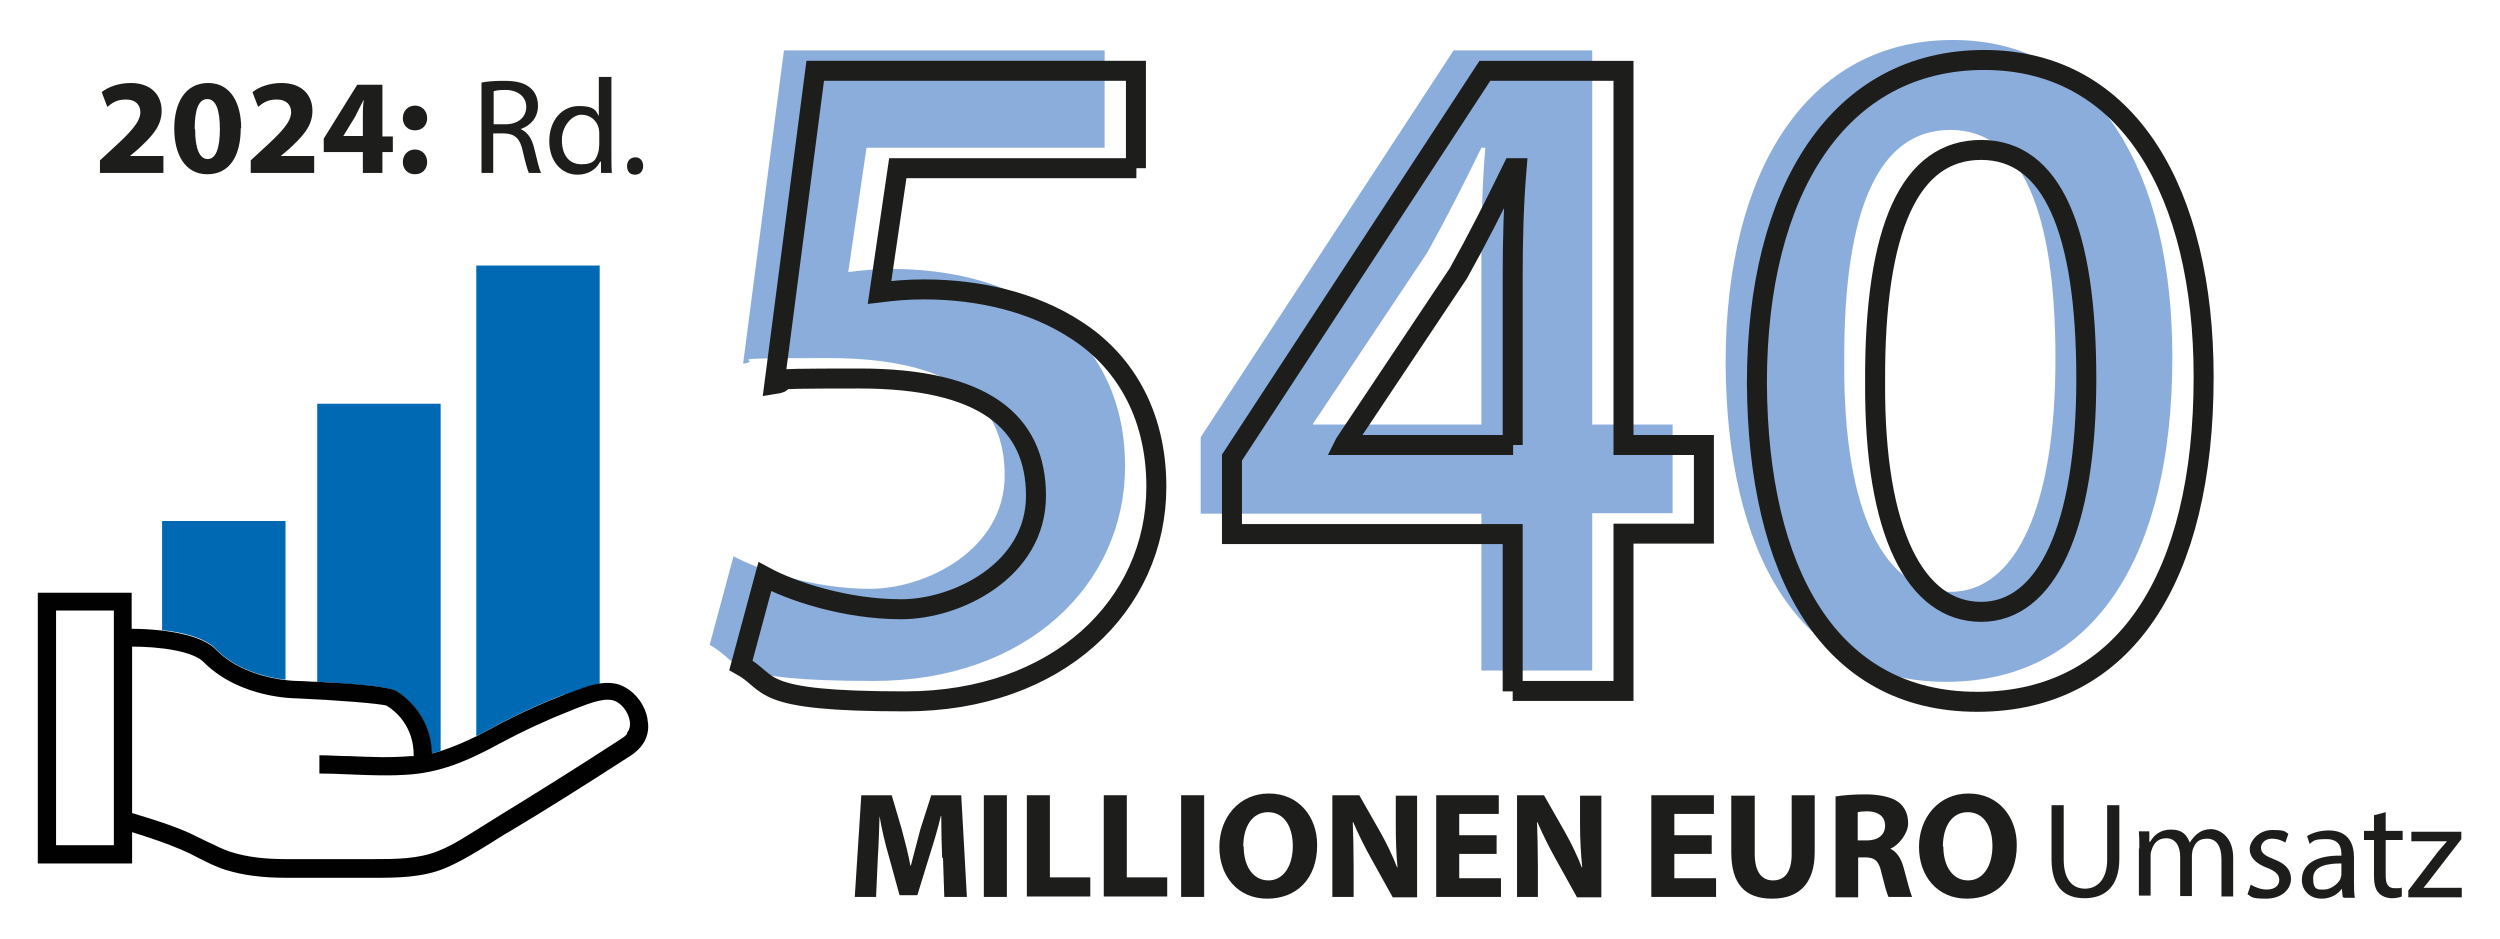 <?xml version="1.0" encoding="UTF-8"?> <svg xmlns="http://www.w3.org/2000/svg" id="Ebene_1" version="1.1" viewBox="0 0 575.3 216"><defs><style> .st0 { fill: #1d1d1b; } .st1 { stroke: #1d1d1b; stroke-width: 4.6px; } .st1, .st2 { fill: none; } .st3 { fill: #0069b4; } .st4 { fill: #8baddc; } .st5 { fill: #010101; } </style></defs><g><rect class="st2" x="12.9" y="140.6" width="13.3" height="54"></rect><path class="st2" d="M141.9,161.8c-2.2-1.3-6.1.3-9,1.4-.5.2-1,.4-1.5.6-5.1,1.9-10.4,4.4-16.4,7.6-6.3,3.3-12.5,6.4-20.3,7.1-4.8.4-9.7.2-14.4,0-2.3,0-4.6-.2-6.9-.2v-4.2c2.4,0,4.7.1,7,.2,4.6.2,9.3.4,13.9,0,.3,0,.5,0,.8,0,.1-6.8-4.2-10.4-6.2-11.6-1.4-.5-11.7-1.3-20.8-1.7-.4,0-12.8,0-21.1-8.1-2.5-2.9-10.9-3.8-16.7-3.8v38.3c4.3,1.3,8.8,2.7,13.2,4.6,1.4.6,2.6,1.2,3.9,1.9,2,1,3.8,1.9,5.8,2.5,3.5,1.1,7.5,1.6,12.6,1.6s.1,0,.2,0h19.7c5.2,0,10.5,0,15.1-1.9,3.5-1.4,6.7-3.5,10-5.6,1.3-.9,2.7-1.7,4-2.5,8.4-5,17-10.5,27.3-17.2.8-.5,1.6-1,2.1-1.6.6-.7.8-1.7.6-2.8-.3-1.7-1.6-3.5-3-4.3Z"></path><path class="st3" d="M65.7,156.4v-36.5h-28.4v25.1c4.8.5,10.3,1.8,12.8,4.8,4.9,4.7,11.8,6.2,15.6,6.6Z"></path><path class="st3" d="M99.3,173.4c.7-.2,1.4-.4,2.1-.6v-79.9h-28.4v64c8.2.5,16.5,1.1,18.1,2.1,2,1.2,8,5.7,8.2,14.4Z"></path><path class="st3" d="M130,159.9c.4-.2.9-.4,1.4-.5,2-.8,4.3-1.7,6.6-2V61.1h-28.4v108.3c1.2-.6,2.3-1.2,3.4-1.8,6.1-3.3,11.6-5.8,16.9-7.8Z"></path><path class="st5" d="M149,165.4c-.5-2.9-2.5-5.8-5.1-7.2-1.8-1.1-3.9-1.2-5.9-.9-2.4.3-4.7,1.3-6.6,2-.5.2-1,.4-1.4.5-5.2,2-10.8,4.5-16.9,7.8-1.1.6-2.3,1.2-3.4,1.8-2.7,1.3-5.4,2.5-8.2,3.4-.7.2-1.4.4-2.1.6-.2-8.7-6.2-13.2-8.2-14.4-1.6-1-9.9-1.7-18.1-2.1-1.6,0-3.2-.2-4.8-.2,0,0-1,0-2.6-.2-3.7-.4-10.7-1.9-15.6-6.6-2.6-3-8-4.2-12.8-4.8-2.7-.3-5.2-.4-7-.4v-8.3H8.7v62.3h21.7v-7.2c3.8,1.2,7.8,2.5,11.5,4.1,1.2.5,2.4,1.1,3.7,1.8,2,1,4.1,2.1,6.4,2.8,3.9,1.2,8.3,1.8,13.9,1.8h19.9c5.3,0,11.3,0,16.6-2.2,3.8-1.6,7.3-3.8,10.7-5.9,1.3-.8,2.6-1.7,3.9-2.4,8.4-5,17.1-10.5,27.5-17.2,1-.6,2.1-1.4,3-2.5,1.4-1.7,2-3.9,1.5-6.2ZM26.2,194.5h-13.3v-54h13.3v54ZM144.3,168.9c-.5.6-1.3,1.1-2.1,1.6-10.3,6.7-19,12.1-27.3,17.2-1.3.8-2.7,1.7-4,2.5-3.4,2.1-6.5,4.2-10,5.6-4.6,1.9-9.9,1.9-15.1,1.9h-19.7c0,0-.1,0-.2,0-5.1,0-9.1-.5-12.6-1.6-2-.6-3.8-1.6-5.8-2.5-1.3-.6-2.6-1.3-3.9-1.9-4.3-1.9-8.9-3.3-13.2-4.6v-38.3c5.9,0,14.2.9,16.7,3.8,8.3,8.1,20.7,8.1,21.1,8.1,9.1.4,19.4,1.2,20.8,1.7,2,1.2,6.3,4.8,6.2,11.6-.3,0-.5,0-.8,0-4.6.4-9.3.2-13.9,0-2.3,0-4.7-.2-7-.2v4.2c2.2,0,4.5.1,6.8.2,4.7.2,9.6.4,14.4,0,7.8-.7,14-3.7,20.3-7.1,6-3.2,11.3-5.6,16.4-7.6.5-.2,1-.4,1.5-.6,2.9-1.1,6.8-2.7,9-1.4,1.5.8,2.7,2.6,3,4.3.2,1.1,0,2.1-.6,2.8Z"></path></g><g><path class="st0" d="M474.9,185.3v12.5c0,4.7,2.1,6.7,4.9,6.7s5.1-2.1,5.1-6.7v-12.5h2.8v12.3c0,6.5-3.4,9.1-8,9.1s-7.6-2.5-7.6-9v-12.4h2.8Z"></path><path class="st0" d="M492.3,195.4c0-1.6,0-2.8-.1-4.1h2.4v2.4h.2c.8-1.4,2.2-2.8,4.8-2.8s3.6,1.2,4.3,3h0c.5-.8,1.1-1.5,1.7-2,.9-.7,1.9-1.1,3.3-1.1s5,1.3,5,6.6v8.9h-2.7v-8.6c0-2.9-1.1-4.7-3.3-4.7s-2.8,1.2-3.3,2.5c-.1.4-.2.9-.2,1.4v9.3h-2.7v-9.1c0-2.4-1.1-4.2-3.2-4.2s-3,1.4-3.4,2.8c-.2.4-.2.9-.2,1.3v9.1h-2.7v-11Z"></path><path class="st0" d="M518,203.6c.8.5,2.2,1.1,3.6,1.1,2,0,2.9-1,2.9-2.2s-.8-2-2.8-2.8c-2.7-1-4-2.5-4-4.3s2-4.4,5.2-4.4,2.9.4,3.7.9l-.7,2c-.6-.4-1.7-.9-3.1-.9s-2.5.9-2.5,2.1.9,1.8,2.9,2.6c2.6,1,4,2.3,4,4.6s-2.1,4.5-5.7,4.5-3.2-.4-4.3-1l.7-2.1Z"></path><path class="st0" d="M539.1,206.4l-.2-1.9h0c-.8,1.2-2.5,2.3-4.6,2.3-3.1,0-4.6-2.2-4.6-4.3,0-3.7,3.3-5.7,9.1-5.6v-.3c0-1.3-.3-3.5-3.4-3.5s-2.9.4-3.9,1.1l-.6-1.8c1.3-.8,3.1-1.3,5-1.3,4.6,0,5.8,3.2,5.8,6.2v5.7c0,1.3,0,2.6.2,3.6h-2.5ZM538.7,198.7c-3,0-6.4.5-6.4,3.4s1.2,2.6,2.6,2.6,3.2-1.3,3.7-2.5c0-.3.2-.6.2-.9v-2.6Z"></path><path class="st0" d="M549,186.9v4.3h3.9v2.1h-3.9v8.2c0,1.9.5,2.9,2.1,2.9s1.3,0,1.6-.2v2.1c-.4.2-1.3.4-2.3.4s-2.3-.4-3-1.2c-.8-.8-1.1-2.2-1.1-3.9v-8.3h-2.3v-2.1h2.3v-3.6l2.7-.7Z"></path><path class="st0" d="M554.3,204.8l6.8-8.9c.7-.8,1.3-1.5,2-2.3h0c0,0-8.2,0-8.2,0v-2.2h11.5v1.7s-6.8,8.8-6.8,8.8c-.6.8-1.2,1.6-1.9,2.4h0c0,0,8.8,0,8.8,0v2.2h-12.3v-1.6Z"></path></g><g><path class="st0" d="M23,39.8v-2.9l2.6-2.4c4.4-4,6.6-6.3,6.7-8.6,0-1.7-1-3-3.3-3s-3.3.9-4.3,1.7l-1.3-3.4c1.5-1.2,3.9-2.1,6.7-2.1,4.6,0,7.1,2.7,7.1,6.4s-2.5,6.1-5.4,8.8l-1.9,1.6h0c0,0,7.7,0,7.7,0v3.9h-14.4Z"></path><path class="st0" d="M55.4,29.5c0,6.3-2.5,10.6-7.7,10.6s-7.6-4.7-7.6-10.5c0-5.9,2.5-10.5,7.8-10.5s7.6,4.8,7.6,10.4ZM44.9,29.7c0,4.7,1.1,6.9,2.9,6.9s2.8-2.3,2.8-6.9-1-6.9-2.9-6.9-2.9,2.2-2.9,6.9Z"></path><path class="st0" d="M57.7,39.8v-2.9l2.6-2.4c4.4-4,6.6-6.3,6.7-8.6,0-1.7-1-3-3.3-3s-3.3.9-4.3,1.7l-1.3-3.4c1.5-1.2,3.9-2.1,6.7-2.1,4.6,0,7.1,2.7,7.1,6.4s-2.5,6.1-5.4,8.8l-1.9,1.6h0c0,0,7.7,0,7.7,0v3.9h-14.4Z"></path><path class="st0" d="M83.5,39.8v-4.8h-9v-3.1l7.7-12.4h5.8v11.9h2.4v3.6h-2.4v4.8h-4.5ZM83.5,31.4v-4.5c0-1.2,0-2.5.2-3.8h-.1c-.7,1.3-1.2,2.5-1.9,3.8l-2.7,4.4h0c0,0,4.6,0,4.6,0Z"></path><path class="st0" d="M92.7,27.2c0-1.7,1.2-2.9,2.8-2.9s2.8,1.2,2.8,2.9c0,1.6-1.1,2.8-2.8,2.8s-2.8-1.2-2.8-2.8ZM92.7,37.3c0-1.7,1.2-2.9,2.8-2.9s2.8,1.2,2.8,2.9c0,1.6-1.1,2.8-2.8,2.8s-2.8-1.2-2.8-2.8Z"></path></g><g><path class="st0" d="M110.8,19c1.4-.3,3.3-.4,5.2-.4,2.9,0,4.8.5,6.1,1.7,1.1.9,1.7,2.4,1.7,4,0,2.8-1.7,4.6-4,5.4h0c1.6.7,2.6,2.2,3.1,4.3.7,2.9,1.2,5,1.6,5.8h-2.8c-.3-.6-.8-2.4-1.4-5-.6-2.9-1.8-4-4.2-4.1h-2.6v9.1h-2.7v-20.8ZM113.5,28.6h2.8c2.9,0,4.8-1.6,4.8-4s-2-3.9-4.8-3.9c-1.3,0-2.2.1-2.7.3v7.7Z"></path><path class="st0" d="M140.7,17.6v18.3c0,1.3,0,2.9.1,3.9h-2.5v-2.6h-.2c-.8,1.7-2.7,3-5.2,3-3.7,0-6.5-3.1-6.5-7.7,0-5,3.1-8.1,6.8-8.1s3.9,1.1,4.6,2.3h0v-9h2.8ZM137.9,30.8c0-.3,0-.8-.1-1.2-.4-1.8-1.9-3.2-4-3.2s-4.5,2.5-4.5,5.8,1.5,5.6,4.5,5.6,3.5-1.2,4-3.3c0-.4.1-.8.1-1.2v-2.6Z"></path><path class="st0" d="M144.3,38.2c0-1.2.8-2,1.9-2s1.8.8,1.8,2-.7,2-1.9,2-1.8-.8-1.8-2Z"></path></g><g><path class="st0" d="M216.8,197.4c-.1-2.8-.2-6.2-.2-9.6h-.1c-.7,3-1.7,6.3-2.6,9.1l-2.8,9.1h-4.1l-2.5-9.1c-.8-2.7-1.6-6.1-2.1-9.1h0c-.1,3.2-.2,6.8-.4,9.7l-.4,8.9h-4.9l1.5-23.4h7l2.3,7.8c.7,2.7,1.5,5.6,2,8.4h.1c.7-2.7,1.5-5.8,2.2-8.4l2.5-7.8h6.9l1.3,23.4h-5.2l-.3-9Z"></path><path class="st0" d="M231.7,183v23.4h-5.3v-23.4h5.3Z"></path><path class="st0" d="M236.3,183h5.3v18.9h9.3v4.4h-14.6v-23.4Z"></path><path class="st0" d="M254,183h5.3v18.9h9.3v4.4h-14.6v-23.4Z"></path><path class="st0" d="M277.1,183v23.4h-5.3v-23.4h5.3Z"></path><path class="st0" d="M303.1,194.5c0,7.7-4.7,12.3-11.5,12.3s-11-5.2-11-11.9,4.5-12.3,11.4-12.3,11.1,5.4,11.1,11.8ZM286.2,194.8c0,4.6,2.2,7.8,5.7,7.8s5.6-3.4,5.6-7.9-2-7.8-5.7-7.8-5.7,3.4-5.7,7.9Z"></path><path class="st0" d="M306.6,206.4v-23.4h6.2l4.9,8.6c1.4,2.5,2.8,5.4,3.8,8h.1c-.3-3.1-.4-6.2-.4-9.7v-6.8h4.9v23.4h-5.6l-5-9c-1.4-2.5-2.9-5.5-4.1-8.3h-.1c.1,3.1.2,6.4.2,10.2v7h-4.9Z"></path><path class="st0" d="M344.4,196.5h-8.6v5.6h9.6v4.3h-14.9v-23.4h14.4v4.3h-9.1v4.9h8.6v4.3Z"></path><path class="st0" d="M349.1,206.4v-23.4h6.2l4.9,8.6c1.4,2.5,2.8,5.4,3.8,8h.1c-.3-3.1-.5-6.2-.5-9.7v-6.8h4.9v23.4h-5.6l-5-9c-1.4-2.5-2.9-5.5-4.1-8.3h-.1c.1,3.1.2,6.4.2,10.2v7h-4.9Z"></path><path class="st0" d="M393.9,196.5h-8.6v5.6h9.6v4.3h-14.9v-23.4h14.4v4.3h-9.1v4.9h8.6v4.3Z"></path><path class="st0" d="M403.8,183v13.5c0,4,1.5,6.1,4.2,6.1s4.3-1.9,4.3-6.1v-13.5h5.3v13.1c0,7.2-3.6,10.7-9.8,10.7s-9.4-3.3-9.4-10.7v-13h5.3Z"></path><path class="st0" d="M422.3,183.3c1.7-.3,4.2-.5,7-.5s5.9.5,7.6,1.8c1.4,1.1,2.2,2.7,2.2,4.9s-2.1,5-4.1,5.8h0c1.6.8,2.5,2.3,3.1,4.5.7,2.6,1.5,5.7,1.9,6.6h-5.4c-.4-.7-.9-2.6-1.6-5.4-.6-2.9-1.6-3.7-3.8-3.7h-1.6v9.2h-5.2v-23.1ZM427.5,193.4h2.1c2.6,0,4.2-1.3,4.2-3.4s-1.5-3.2-3.9-3.3c-1.3,0-2,.1-2.4.2v6.5Z"></path><path class="st0" d="M464.1,194.5c0,7.7-4.7,12.3-11.5,12.3s-11-5.2-11-11.9,4.5-12.3,11.4-12.3,11.1,5.4,11.1,11.8ZM447.2,194.8c0,4.6,2.2,7.8,5.7,7.8s5.6-3.4,5.6-7.9-2-7.8-5.7-7.8-5.7,3.4-5.7,7.9Z"></path></g><g><g><path class="st4" d="M254.3,34h-54.9l-4.2,28.6c3.3-.4,6.1-.7,10.3-.7,12.5,0,25,2.9,34.7,9.2,10.8,6.8,18.7,18.9,18.7,36.2,0,27.2-22.6,49.4-57.8,49.4s-30.3-4.2-37.8-8.3l5.5-20.4c6.1,3.3,18.5,7.5,31.4,7.5s31-9,31-26.1-12.1-27-40.6-27-13.8.4-19.6,1.3l9.4-72.1h73.8v22.4Z"></path><path class="st4" d="M340.9,154.4v-36.2h-64.6v-17.6l58.2-89h31.9v86.1h18.5v20.4h-18.5v36.2h-25.5ZM340.9,97.7v-38.9c0-8.1.2-16.5.9-24.8h-.9c-4.4,9-8.1,16.3-12.5,24.2l-26.1,39.1-.2.4h38.9Z"></path><path class="st4" d="M499.9,82.2c0,45.9-18,74.7-52.1,74.7s-50.5-29.9-50.7-73.4c0-44.4,18.9-74.3,52.3-74.3s50.5,30.8,50.5,72.9ZM424.4,83.5c-.2,34.7,9.4,52.7,24.4,52.7s24.2-19.3,24.2-53.6-7.9-52.7-24.2-52.7-24.6,17.8-24.4,53.6Z"></path></g><g><path class="st1" d="M261.5,38.7h-54.9l-4.2,28.6c3.3-.4,6.1-.7,10.3-.7,12.5,0,25,2.9,34.7,9.2,10.8,6.8,18.7,18.9,18.7,36.2,0,27.2-22.6,49.4-57.8,49.4s-30.3-4.2-37.8-8.3l5.5-20.4c6.1,3.3,18.5,7.5,31.4,7.5s31-9,31-26.1-12.1-27-40.6-27-13.8.4-19.6,1.3l9.4-72.1h73.8v22.4Z"></path><path class="st1" d="M348.1,159.1v-36.2h-64.6v-17.6l58.2-89h31.9v86.1h18.5v20.4h-18.5v36.2h-25.5ZM348.1,102.4v-38.9c0-8.1.2-16.5.9-24.8h-.9c-4.4,9-8.1,16.3-12.5,24.2l-26.1,39.1-.2.4h38.9Z"></path><path class="st1" d="M507.1,86.8c0,45.9-18,74.7-52.1,74.7s-50.5-29.9-50.7-73.4c0-44.4,18.9-74.3,52.3-74.3s50.5,30.8,50.5,72.9ZM431.5,88.1c-.2,34.7,9.4,52.7,24.4,52.7s24.2-19.3,24.2-53.6-7.9-52.7-24.2-52.7-24.6,17.8-24.4,53.6Z"></path></g></g></svg> 